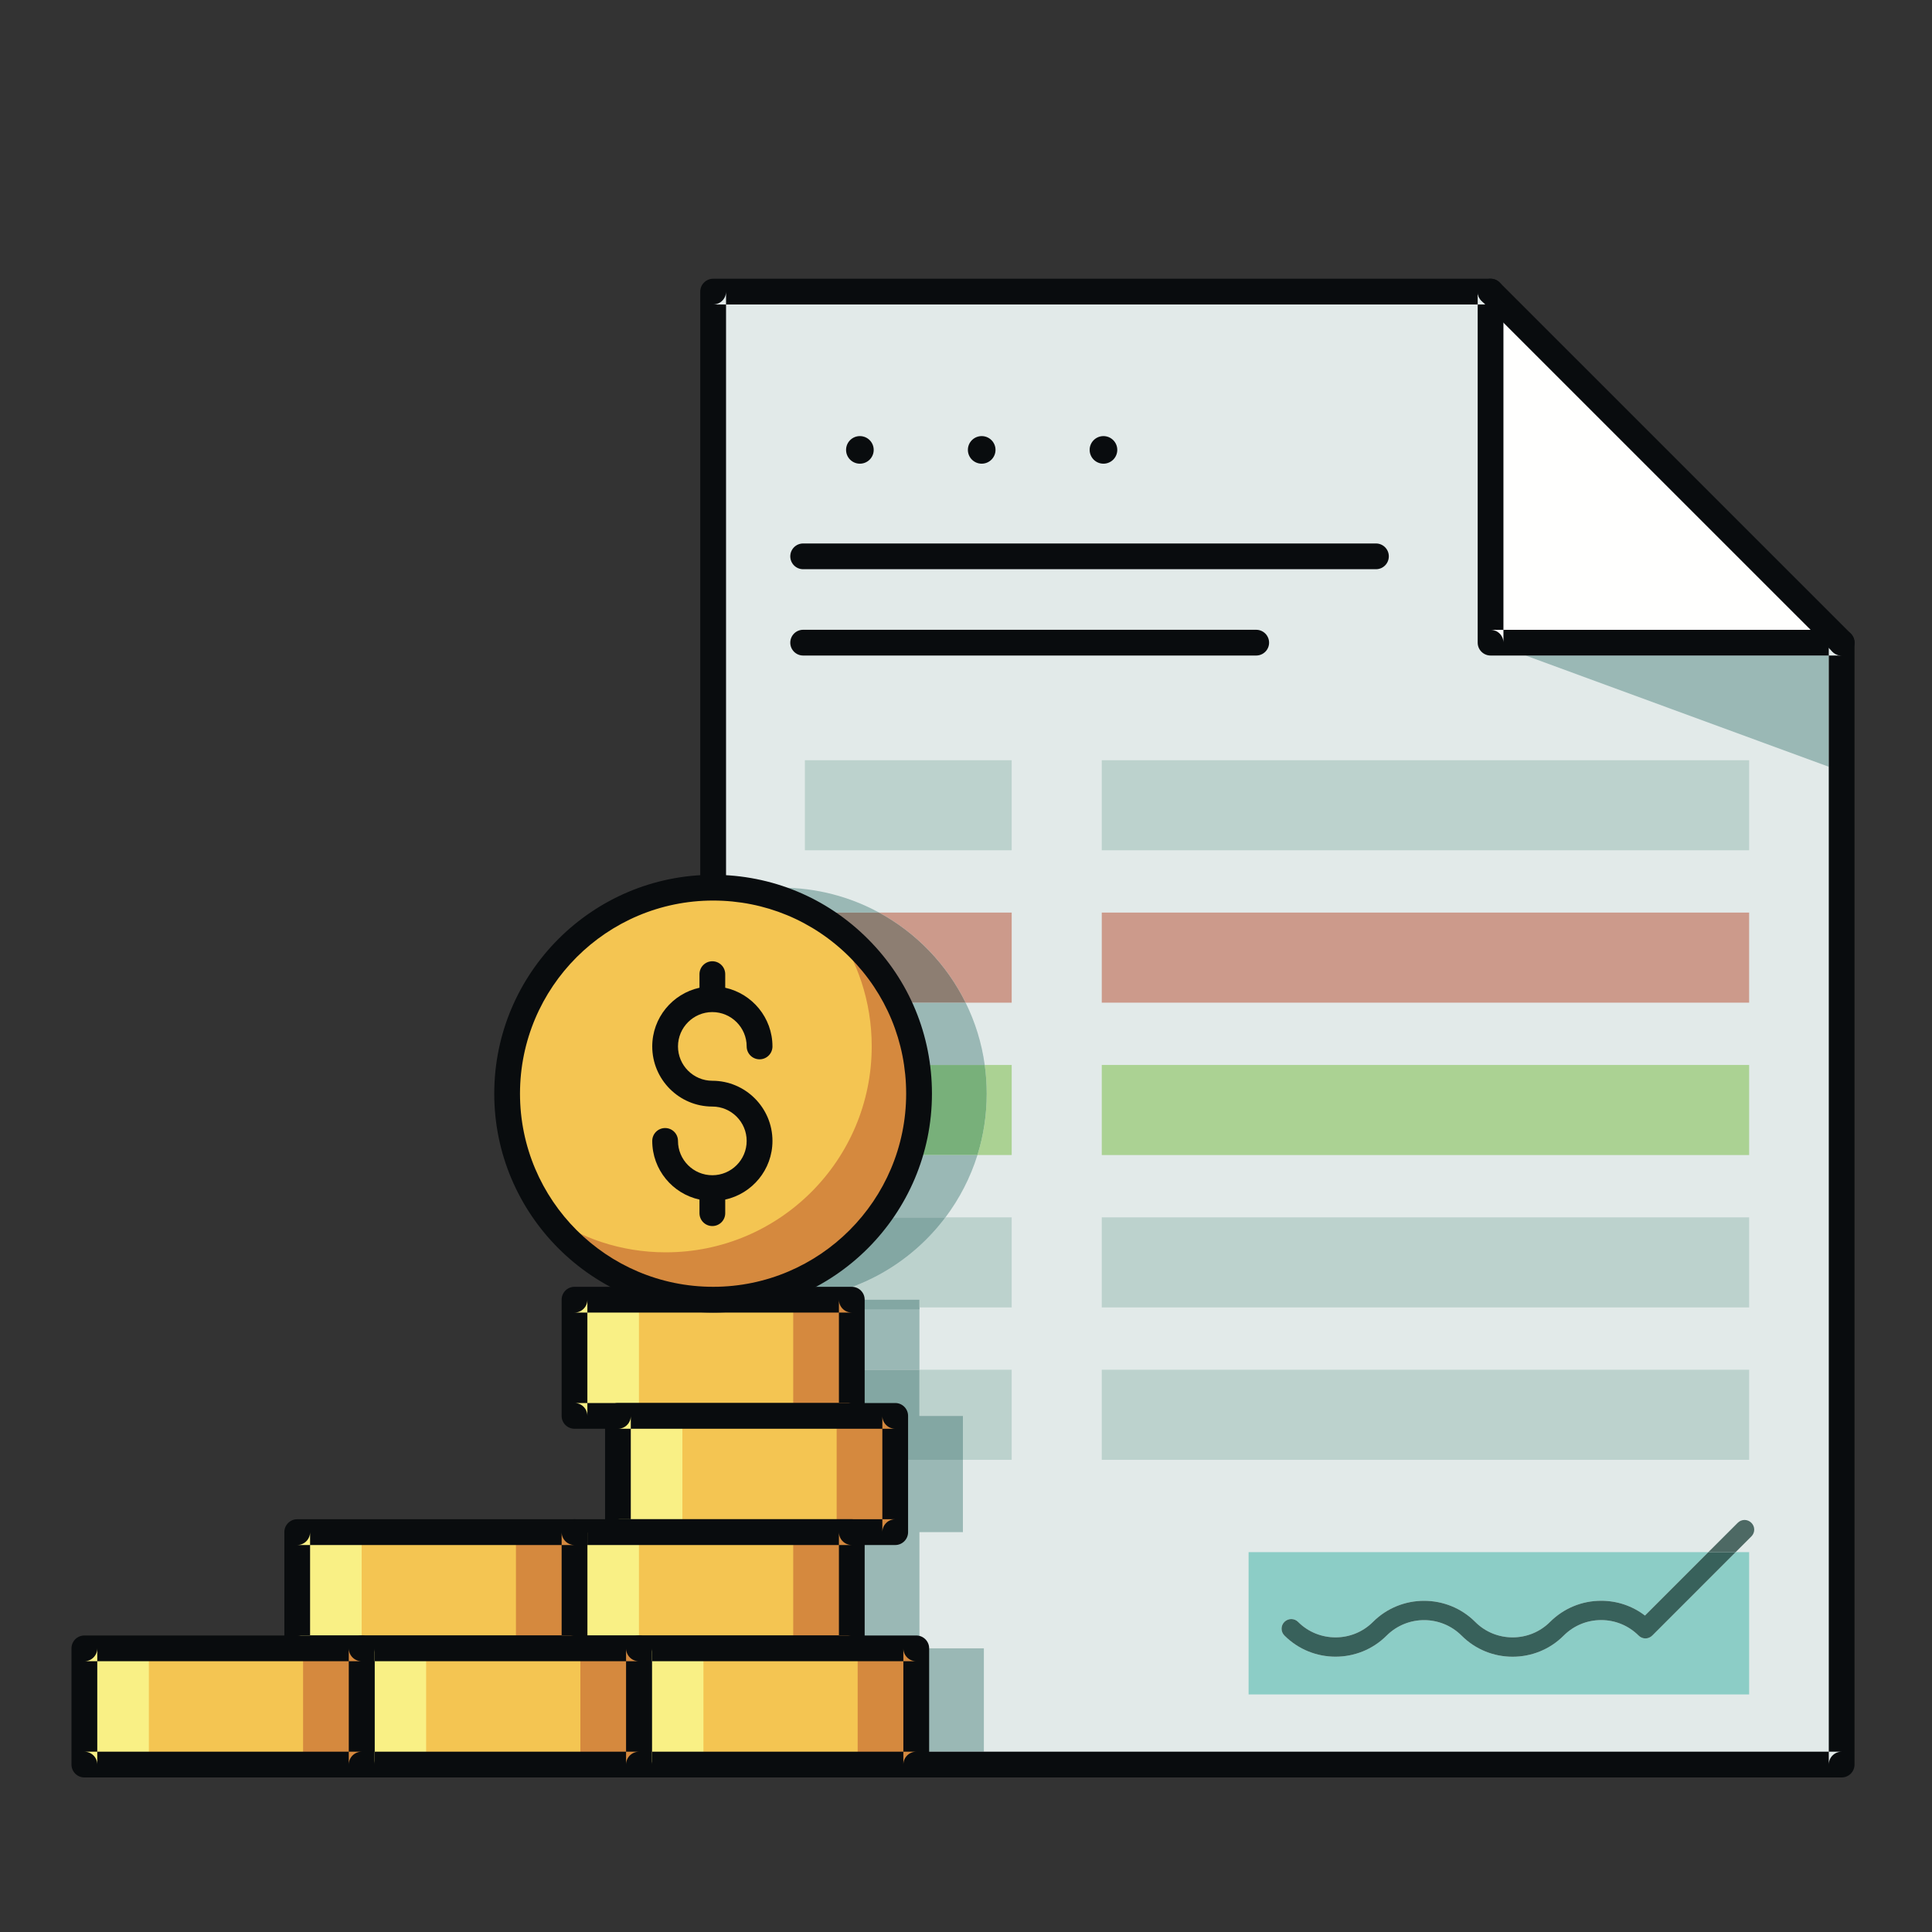 <?xml version="1.0" encoding="UTF-8"?>
<svg width="40px" height="40px" viewBox="0 0 40 40" version="1.1" xmlns="http://www.w3.org/2000/svg" xmlns:xlink="http://www.w3.org/1999/xlink">
    <rect x="0" y="0" width="40" height="40" fill="#333333" stroke="none"/>
    <title>PagoFacturas_40x40</title>
    <g id="PagoFacturas_40x40" stroke="none" stroke-width="1" fill="none" fill-rule="evenodd">
        <g id="shutterstock_495676171" transform="translate(0, 4)">
            <polyline id="Fill-11" fill="#E2EAE9" points="38.129 32.533 38.129 9.306 30.861 9.306 30.861 2.038 14.765 2.038 14.765 32.533 38.129 32.533"></polyline>
            <polyline id="Fill-12" fill="#FFFFFE" points="30.861 2.038 30.861 9.306 38.129 9.306 30.861 2.038"></polyline>
            <polyline id="Fill-13" fill="#9AB8B5" points="37.863 11.875 31.587 9.572 37.863 9.572 37.863 11.875"></polyline>
            <polygon id="Fill-14" fill="#BCD2CD" points="16.664 13.604 20.946 13.604 20.946 11.74 16.664 11.74"></polygon>
            <polygon id="Fill-15" fill="#BCD2CD" points="22.811 13.604 36.214 13.604 36.214 11.74 22.811 11.74"></polygon>
            <path d="M20.946,16.759 L19.992,16.759 C19.602,15.968 18.974,15.315 18.201,14.894 L20.946,14.894 L20.946,16.759" id="Fill-16" fill="#CC9A8B"></path>
            <polygon id="Fill-17" fill="#CC9A8B" points="22.811 16.759 36.214 16.759 36.214 14.894 22.811 14.894"></polygon>
            <path d="M20.946,19.914 L20.237,19.914 C20.362,19.513 20.429,19.086 20.429,18.643 C20.429,18.442 20.415,18.243 20.388,18.049 L20.946,18.049 L20.946,19.914" id="Fill-18" fill="#ABD293"></path>
            <polygon id="Fill-19" fill="#ABD293" points="22.811 19.914 36.214 19.914 36.214 18.049 22.811 18.049"></polygon>
            <path d="M20.946,23.069 L19.036,23.069 L19.036,22.908 L16.664,22.908 L16.664,22.879 C17.852,22.741 18.891,22.114 19.575,21.204 L20.946,21.204 L20.946,23.069" id="Fill-20" fill="#BCD2CD"></path>
            <polygon id="Fill-21" fill="#BCD2CD" points="22.811 23.069 36.214 23.069 36.214 21.204 22.811 21.204"></polygon>
            <polyline id="Fill-22" fill="#BCD2CD" points="20.946 26.224 19.936 26.224 19.936 25.315 19.036 25.315 19.036 24.359 20.946 24.359 20.946 26.224"></polyline>
            <polygon id="Fill-23" fill="#BCD2CD" points="22.811 26.224 36.214 26.224 36.214 24.359 22.811 24.359"></polygon>
            <path d="M36.214,31.082 L25.851,31.082 L25.851,28.135 L35.37,28.135 L34.057,29.448 C33.798,29.25 33.483,29.142 33.15,29.142 C32.751,29.142 32.375,29.298 32.092,29.58 C31.878,29.794 31.598,29.9 31.317,29.9 C31.037,29.9 30.756,29.794 30.543,29.58 C30.251,29.288 29.867,29.143 29.484,29.143 C29.101,29.143 28.718,29.288 28.426,29.58 C28.212,29.794 27.932,29.9 27.651,29.9 C27.37,29.9 27.089,29.794 26.876,29.58 C26.837,29.541 26.786,29.521 26.734,29.521 C26.683,29.521 26.632,29.541 26.592,29.58 C26.514,29.658 26.514,29.785 26.594,29.863 C26.885,30.154 27.268,30.3 27.651,30.3 C28.035,30.3 28.418,30.154 28.709,29.863 C28.923,29.65 29.204,29.543 29.484,29.543 C29.765,29.543 30.046,29.65 30.26,29.863 C30.551,30.155 30.934,30.301 31.317,30.301 C31.701,30.301 32.084,30.155 32.375,29.863 C32.582,29.656 32.858,29.542 33.15,29.542 C33.443,29.542 33.718,29.656 33.926,29.863 C33.963,29.9 34.013,29.922 34.066,29.922 C34.12,29.922 34.17,29.9 34.208,29.863 L35.935,28.135 L36.214,28.135 L36.214,31.082" id="Fill-24" fill="#8CCDC6"></path>
            <path d="M18.089,5.315 C18.089,5.472 17.961,5.6 17.803,5.6 C17.645,5.6 17.517,5.472 17.517,5.315 C17.517,5.157 17.645,5.029 17.803,5.029 C17.961,5.029 18.089,5.157 18.089,5.315" id="Fill-25" fill="#090C0E"></path>
            <path d="M20.611,5.314 C20.611,5.472 20.483,5.6 20.325,5.6 C20.167,5.6 20.039,5.472 20.039,5.314 C20.039,5.157 20.167,5.029 20.325,5.029 C20.483,5.029 20.611,5.157 20.611,5.314" id="Fill-26" fill="#090C0E"></path>
            <path d="M23.132,5.314 C23.132,5.472 23.004,5.6 22.846,5.6 C22.688,5.6 22.56,5.472 22.56,5.314 C22.56,5.157 22.688,5.029 22.846,5.029 C23.004,5.029 23.132,5.157 23.132,5.314" id="Fill-27" fill="#090C0E"></path>
            <polyline id="Fill-28" fill="#A4B2A5" points="14.498 30.127 13.295 30.127 13.295 27.721 14.194 27.721 14.194 25.315 13.295 25.315 13.295 22.908 14.498 22.908 14.498 30.127"></polyline>
            <polyline id="Fill-29" fill="#9AB8B5" points="20.37 32.267 15.032 32.267 15.032 22.908 16.664 22.908 16.664 23.069 19.036 23.069 19.036 24.359 16.664 24.359 16.664 26.224 19.936 26.224 19.936 27.721 19.036 27.721 19.036 30.127 20.37 30.127 20.37 32.267"></polyline>
            <polygon id="Fill-30" fill="#83A7A3" points="16.664 23.108 19.036 23.108 19.036 22.908 16.664 22.908"></polygon>
            <polyline id="Fill-31" fill="#83A7A3" points="19.936 26.224 16.664 26.224 16.664 24.359 19.036 24.359 19.036 25.315 19.936 25.315 19.936 26.224"></polyline>
            <path d="M14.498,22.569 C12.971,21.92 11.901,20.406 11.901,18.643 C11.901,16.879 12.971,15.366 14.498,14.717 L14.498,22.569" id="Fill-32" fill="#A4B2A5"></path>
            <path d="M16.166,22.908 C15.773,22.908 15.393,22.855 15.032,22.755 L15.032,14.531 C15.393,14.431 15.773,14.378 16.166,14.378 C16.903,14.378 17.596,14.565 18.201,14.894 L16.664,14.894 L16.664,16.759 L19.992,16.759 C20.189,17.158 20.325,17.592 20.388,18.049 L16.664,18.049 L16.664,19.914 L20.237,19.914 C20.09,20.384 19.864,20.819 19.575,21.204 L16.664,21.204 L16.664,22.879 C16.5,22.898 16.334,22.908 16.166,22.908" id="Fill-33" fill="#9AB8B5"></path>
            <path d="M19.992,16.759 L16.664,16.759 L16.664,14.894 L18.201,14.894 C18.974,15.315 19.602,15.968 19.992,16.759" id="Fill-34" fill="#8D7E72"></path>
            <path d="M20.237,19.914 L16.664,19.914 L16.664,18.049 L20.388,18.049 C20.415,18.243 20.429,18.442 20.429,18.643 C20.429,19.086 20.362,19.513 20.237,19.914" id="Fill-35" fill="#78B07A"></path>
            <path d="M16.664,22.879 L16.664,21.204 L19.575,21.204 C18.891,22.114 17.852,22.741 16.664,22.879" id="Fill-36" fill="#83A7A3"></path>
            <path d="M15.032,32.533 L15.032,2.038 C15.032,2.185 14.912,2.304 14.765,2.304 L30.861,2.304 C30.713,2.304 30.594,2.185 30.594,2.038 L30.594,9.306 C30.594,9.452 30.713,9.572 30.861,9.572 L38.129,9.572 C37.982,9.572 37.863,9.452 37.863,9.306 L37.863,32.533 C37.863,32.386 37.982,32.267 38.129,32.267 L14.765,32.267 C14.912,32.267 15.032,32.386 15.032,32.533 M38.396,32.533 L38.396,9.306 C38.396,9.158 38.277,9.04 38.129,9.04 L30.861,9.04 C31.008,9.04 31.127,9.158 31.127,9.306 L31.127,2.038 C31.127,1.89 31.008,1.771 30.861,1.771 L14.765,1.771 C14.618,1.771 14.498,1.89 14.498,2.038 L14.498,32.533 C14.498,32.681 14.618,32.8 14.765,32.8 L38.129,32.8 C38.277,32.8 38.396,32.681 38.396,32.533" id="Fill-37" fill="#090C0E"></path>
            <path d="M38.318,9.117 L31.049,1.849 C30.945,1.745 30.776,1.745 30.672,1.849 C30.568,1.953 30.568,2.122 30.672,2.226 L37.941,9.494 C38.045,9.598 38.214,9.598 38.318,9.494 C38.422,9.39 38.422,9.221 38.318,9.117" id="Fill-38" fill="#090C0E"></path>
            <path d="M16.628,7.785 L28.488,7.785 C28.635,7.785 28.754,7.666 28.754,7.518 C28.754,7.371 28.635,7.252 28.488,7.252 L16.628,7.252 C16.481,7.252 16.362,7.371 16.362,7.518 C16.362,7.666 16.481,7.785 16.628,7.785" id="Fill-39" fill="#090C0E"></path>
            <path d="M16.628,9.572 L26.008,9.572 C26.155,9.572 26.275,9.453 26.275,9.306 C26.275,9.158 26.155,9.039 26.008,9.039 L16.628,9.039 C16.481,9.039 16.362,9.158 16.362,9.306 C16.362,9.453 16.481,9.572 16.628,9.572" id="Fill-40" fill="#090C0E"></path>
            <path d="M35.935,28.135 L35.37,28.135 L35.978,27.528 C36.017,27.489 36.068,27.469 36.119,27.469 C36.17,27.469 36.221,27.489 36.26,27.528 C36.339,27.606 36.339,27.732 36.26,27.81 L35.935,28.135" id="Fill-41" fill="#4D6964"></path>
            <path d="M31.317,30.301 C30.934,30.301 30.551,30.155 30.26,29.863 C30.046,29.65 29.765,29.543 29.484,29.543 C29.204,29.543 28.923,29.65 28.709,29.863 C28.418,30.154 28.035,30.3 27.651,30.3 C27.268,30.3 26.885,30.154 26.594,29.863 C26.514,29.785 26.514,29.658 26.592,29.58 C26.632,29.541 26.683,29.521 26.734,29.521 C26.786,29.521 26.837,29.541 26.876,29.58 C27.089,29.794 27.37,29.9 27.651,29.9 C27.932,29.9 28.212,29.794 28.426,29.58 C28.718,29.288 29.101,29.143 29.484,29.143 C29.867,29.143 30.251,29.288 30.543,29.58 C30.756,29.794 31.037,29.9 31.317,29.9 C31.598,29.9 31.878,29.794 32.092,29.58 C32.375,29.298 32.751,29.142 33.15,29.142 C33.483,29.142 33.798,29.25 34.057,29.448 L35.37,28.135 L35.935,28.135 L34.208,29.863 C34.17,29.9 34.12,29.922 34.066,29.922 C34.013,29.922 33.963,29.9 33.926,29.863 C33.718,29.656 33.443,29.542 33.15,29.542 C32.858,29.542 32.582,29.656 32.375,29.863 C32.084,30.155 31.701,30.301 31.317,30.301" id="Fill-42" fill="#38615B"></path>
            <polygon id="Fill-43" fill="#F4C552" points="11.895 25.315 17.635 25.315 17.635 22.908 11.895 22.908"></polygon>
            <polygon id="Fill-44" fill="#F9F085" points="11.895 25.315 13.229 25.315 13.229 22.908 11.895 22.908"></polygon>
            <polygon id="Fill-45" fill="#D5893E" points="16.423 25.315 17.635 25.315 17.635 22.908 16.423 22.908"></polygon>
            <path d="M17.635,25.048 L11.895,25.048 C12.042,25.048 12.161,25.167 12.161,25.315 L12.161,22.908 C12.161,23.056 12.042,23.175 11.895,23.175 L17.635,23.175 C17.488,23.175 17.369,23.056 17.369,22.908 L17.369,25.315 C17.369,25.167 17.488,25.048 17.635,25.048 Z M17.635,22.642 L11.895,22.642 C11.747,22.642 11.628,22.761 11.628,22.908 L11.628,25.315 C11.628,25.462 11.747,25.581 11.895,25.581 L17.635,25.581 C17.783,25.581 17.902,25.462 17.902,25.315 L17.902,22.908 C17.902,22.761 17.783,22.642 17.635,22.642 L17.635,22.642 Z" id="Fill-46" fill="#090C0E"></path>
            <polygon id="Fill-47" fill="#F4C552" points="12.794 27.721 18.535 27.721 18.535 25.315 12.794 25.315"></polygon>
            <polygon id="Fill-48" fill="#F9F085" points="12.794 27.721 14.128 27.721 14.128 25.315 12.794 25.315"></polygon>
            <polygon id="Fill-49" fill="#D5893E" points="17.322 27.721 18.535 27.721 18.535 25.315 17.322 25.315"></polygon>
            <path d="M18.535,27.454 L12.794,27.454 C12.941,27.454 13.06,27.574 13.06,27.721 L13.06,25.315 C13.06,25.462 12.941,25.581 12.794,25.581 L18.535,25.581 C18.388,25.581 18.268,25.462 18.268,25.315 L18.268,27.721 C18.268,27.574 18.388,27.454 18.535,27.454 Z M18.535,25.048 L12.794,25.048 C12.647,25.048 12.527,25.167 12.527,25.315 L12.527,27.721 C12.527,27.868 12.647,27.988 12.794,27.988 L18.535,27.988 C18.682,27.988 18.801,27.868 18.801,27.721 L18.801,25.315 C18.801,25.167 18.682,25.048 18.535,25.048 L18.535,25.048 Z" id="Fill-50" fill="#090C0E"></path>
            <polygon id="Fill-51" fill="#F4C552" points="11.895 30.127 17.635 30.127 17.635 27.721 11.895 27.721"></polygon>
            <polygon id="Fill-52" fill="#F9F085" points="11.895 30.127 13.229 30.127 13.229 27.721 11.895 27.721"></polygon>
            <polygon id="Fill-53" fill="#D5893E" points="16.423 30.127 17.635 30.127 17.635 27.721 16.423 27.721"></polygon>
            <path d="M17.635,29.861 L11.895,29.861 C12.042,29.861 12.161,29.98 12.161,30.127 L12.161,27.721 C12.161,27.868 12.042,27.988 11.895,27.988 L17.635,27.988 C17.488,27.988 17.369,27.868 17.369,27.721 L17.369,30.127 C17.369,29.98 17.488,29.861 17.635,29.861 Z M17.635,27.454 L11.895,27.454 C11.747,27.454 11.628,27.574 11.628,27.721 L11.628,30.127 C11.628,30.275 11.747,30.394 11.895,30.394 L17.635,30.394 C17.783,30.394 17.902,30.275 17.902,30.127 L17.902,27.721 C17.902,27.574 17.783,27.454 17.635,27.454 L17.635,27.454 Z" id="Fill-54" fill="#090C0E"></path>
            <polygon id="Fill-55" fill="#F4C552" points="6.153 30.127 11.895 30.127 11.895 27.721 6.153 27.721"></polygon>
            <polygon id="Fill-56" fill="#F9F085" points="6.153 30.127 7.488 30.127 7.488 27.721 6.153 27.721"></polygon>
            <polygon id="Fill-57" fill="#D5893E" points="10.682 30.127 11.895 30.127 11.895 27.721 10.682 27.721"></polygon>
            <path d="M11.895,29.861 L6.153,29.861 C6.301,29.861 6.42,29.98 6.42,30.127 L6.42,27.721 C6.42,27.868 6.301,27.988 6.153,27.988 L11.895,27.988 C11.747,27.988 11.628,27.868 11.628,27.721 L11.628,30.127 C11.628,29.98 11.747,29.861 11.895,29.861 Z M11.895,27.454 L6.153,27.454 C6.006,27.454 5.887,27.574 5.887,27.721 L5.887,30.127 C5.887,30.275 6.006,30.394 6.153,30.394 L11.895,30.394 C12.042,30.394 12.161,30.275 12.161,30.127 L12.161,27.721 C12.161,27.574 12.042,27.454 11.895,27.454 L11.895,27.454 Z" id="Fill-58" fill="#090C0E"></path>
            <polygon id="Fill-59" fill="#F4C552" points="13.229 32.533 18.97 32.533 18.97 30.127 13.229 30.127"></polygon>
            <polygon id="Fill-60" fill="#F9F085" points="13.229 32.533 14.564 32.533 14.564 30.127 13.229 30.127"></polygon>
            <polygon id="Fill-61" fill="#D5893E" points="17.757 32.533 18.97 32.533 18.97 30.127 17.757 30.127"></polygon>
            <path d="M18.97,32.267 L13.229,32.267 C13.376,32.267 13.496,32.386 13.496,32.533 L13.496,30.127 C13.496,30.275 13.376,30.394 13.229,30.394 L18.97,30.394 C18.823,30.394 18.703,30.275 18.703,30.127 L18.703,32.533 C18.703,32.386 18.823,32.267 18.97,32.267 Z M18.97,29.861 L13.229,29.861 C13.082,29.861 12.962,29.98 12.962,30.127 L12.962,32.533 C12.962,32.681 13.082,32.8 13.229,32.8 L18.97,32.8 C19.117,32.8 19.237,32.681 19.237,32.533 L19.237,30.127 C19.237,29.98 19.117,29.861 18.97,29.861 L18.97,29.861 Z" id="Fill-62" fill="#090C0E"></path>
            <polygon id="Fill-63" fill="#F4C552" points="7.488 32.533 13.229 32.533 13.229 30.127 7.488 30.127"></polygon>
            <polygon id="Fill-64" fill="#F9F085" points="7.488 32.533 8.823 32.533 8.823 30.127 7.488 30.127"></polygon>
            <polygon id="Fill-65" fill="#D5893E" points="12.016 32.533 13.229 32.533 13.229 30.127 12.016 30.127"></polygon>
            <path d="M13.229,32.267 L7.488,32.267 C7.635,32.267 7.755,32.386 7.755,32.533 L7.755,30.127 C7.755,30.275 7.635,30.394 7.488,30.394 L13.229,30.394 C13.082,30.394 12.962,30.275 12.962,30.127 L12.962,32.533 C12.962,32.386 13.082,32.267 13.229,32.267 Z M13.229,29.861 L7.488,29.861 C7.341,29.861 7.221,29.98 7.221,30.127 L7.221,32.533 C7.221,32.681 7.341,32.8 7.488,32.8 L13.229,32.8 C13.376,32.8 13.496,32.681 13.496,32.533 L13.496,30.127 C13.496,29.98 13.376,29.861 13.229,29.861 L13.229,29.861 Z" id="Fill-66" fill="#090C0E"></path>
            <polygon id="Fill-67" fill="#F4C552" points="1.747 32.533 7.488 32.533 7.488 30.127 1.747 30.127"></polygon>
            <polygon id="Fill-68" fill="#F9F085" points="1.747 32.533 3.082 32.533 3.082 30.127 1.747 30.127"></polygon>
            <polygon id="Fill-69" fill="#D5893E" points="6.275 32.533 7.488 32.533 7.488 30.127 6.275 30.127"></polygon>
            <path d="M7.488,32.267 L1.747,32.267 C1.894,32.267 2.014,32.386 2.014,32.533 L2.014,30.127 C2.014,30.275 1.894,30.394 1.747,30.394 L7.488,30.394 C7.341,30.394 7.221,30.275 7.221,30.127 L7.221,32.533 C7.221,32.386 7.341,32.267 7.488,32.267 Z M7.488,29.861 L1.747,29.861 C1.6,29.861 1.48,29.98 1.48,30.127 L1.48,32.533 C1.48,32.681 1.6,32.8 1.747,32.8 L7.488,32.8 C7.635,32.8 7.755,32.681 7.755,32.533 L7.755,30.127 C7.755,29.98 7.635,29.861 7.488,29.861 L7.488,29.861 Z" id="Fill-70" fill="#090C0E"></path>
            <path d="M10.5,18.643 C10.5,16.287 12.409,14.378 14.765,14.378 C17.12,14.378 19.028,16.287 19.028,18.643 C19.028,20.998 17.12,22.908 14.765,22.908 C12.409,22.908 10.5,20.998 10.5,18.643" id="Fill-71" fill="#F4C552"></path>
            <path d="M17.248,15.177 C17.751,15.877 18.048,16.735 18.048,17.663 C18.048,20.017 16.139,21.928 13.784,21.928 C12.857,21.928 12,21.631 11.3,21.128 C12.074,22.206 13.337,22.908 14.765,22.908 C17.12,22.908 19.028,20.998 19.028,18.643 C19.028,17.214 18.326,15.951 17.248,15.177" id="Fill-72" fill="#D5893E"></path>
            <path d="M14.765,23.175 C17.263,23.175 19.295,21.142 19.295,18.643 C19.295,17.432 18.824,16.294 17.968,15.439 C17.113,14.583 15.975,14.112 14.765,14.112 C12.266,14.112 10.233,16.144 10.233,18.643 C10.233,21.142 12.266,23.175 14.765,23.175 Z M10.766,18.643 C10.766,16.439 12.56,14.645 14.765,14.645 C15.833,14.645 16.836,15.061 17.591,15.816 C18.346,16.571 18.761,17.575 18.761,18.643 C18.761,20.848 16.969,22.642 14.765,22.642 C12.56,22.642 10.766,20.848 10.766,18.643 L10.766,18.643 Z" id="Fill-73" fill="#090C0E"></path>
            <path d="M14.748,18.376 C14.356,18.376 14.037,18.057 14.037,17.665 C14.037,17.273 14.356,16.954 14.748,16.954 C15.14,16.954 15.459,17.273 15.459,17.665 C15.459,17.813 15.579,17.932 15.726,17.932 C15.873,17.932 15.993,17.813 15.993,17.665 C15.993,17.071 15.573,16.573 15.015,16.45 L15.015,16.169 C15.015,16.022 14.896,15.902 14.748,15.902 C14.601,15.902 14.482,16.022 14.482,16.169 L14.482,16.45 C13.923,16.573 13.504,17.071 13.504,17.665 C13.504,18.351 14.062,18.91 14.748,18.91 C15.14,18.91 15.459,19.229 15.459,19.622 C15.459,20.014 15.14,20.332 14.748,20.332 C14.356,20.332 14.037,20.014 14.037,19.622 C14.037,19.474 13.918,19.355 13.771,19.355 C13.623,19.355 13.504,19.474 13.504,19.622 C13.504,20.216 13.923,20.714 14.482,20.836 L14.482,21.118 C14.482,21.265 14.601,21.384 14.748,21.384 C14.896,21.384 15.015,21.265 15.015,21.118 L15.015,20.836 C15.573,20.714 15.993,20.216 15.993,19.622 C15.993,18.935 15.434,18.376 14.748,18.376" id="Fill-74" fill="#090C0E"></path>
        </g>
    </g>
</svg>